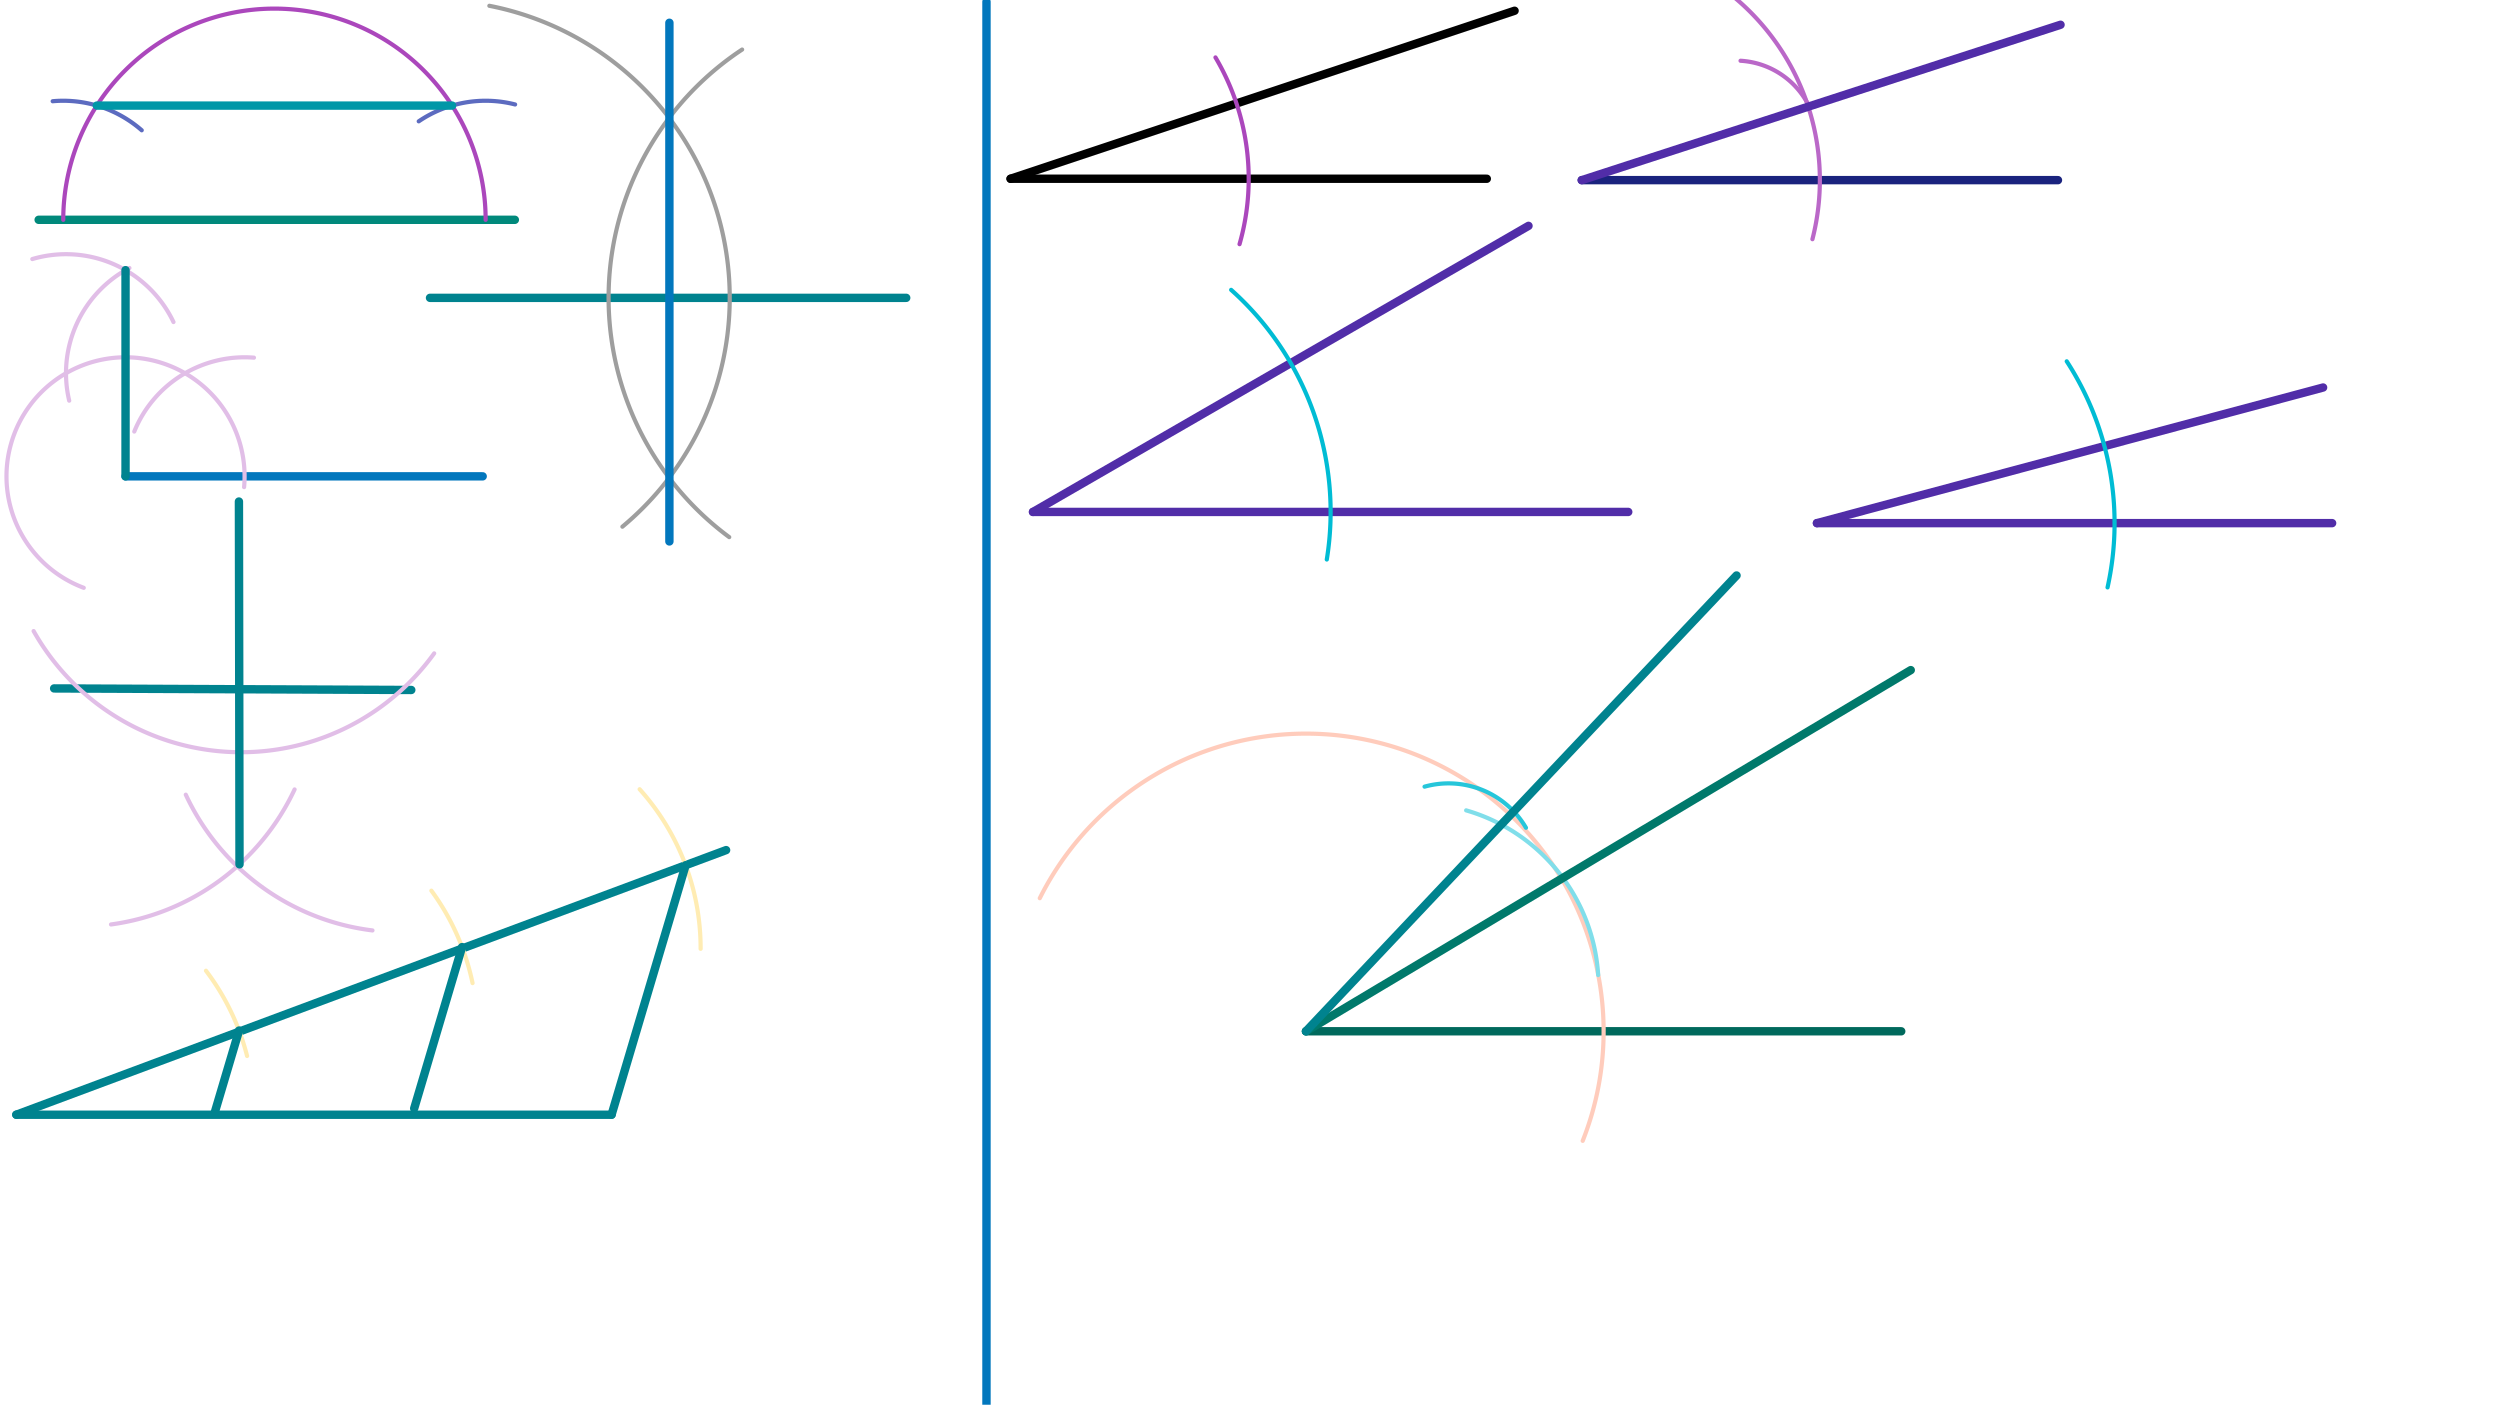 <svg xmlns="http://www.w3.org/2000/svg" class="svg--1it" height="100%" preserveAspectRatio="xMidYMid meet" viewBox="0 0 595.276 334.488" width="100%"><defs><marker id="marker-arrow" markerHeight="16" markerUnits="userSpaceOnUse" markerWidth="24" orient="auto-start-reverse" refX="24" refY="4" viewBox="0 0 24 8"><path d="M 0 0 L 24 4 L 0 8 z" stroke="inherit"></path></marker></defs><g class="aux-layer--1FB"></g><g class="main-layer--3Vd"><g class="element--2qn"><line stroke="#00897B" stroke-dasharray="none" stroke-linecap="round" stroke-width="2" x1="9.205" x2="122.591" y1="52.339" y2="52.339"></line></g><g class="element--2qn"><path d="M 115.634 52.339 A 50.286 50.286 0 0 0 15.062 52.339" fill="none" stroke="#AB47BC" stroke-dasharray="none" stroke-linecap="round" stroke-width="1"></path></g><g class="element--2qn"><path d="M 122.647 24.874 A 28.346 28.346 0 0 0 99.708 28.889" fill="none" stroke="#5C6BC0" stroke-dasharray="none" stroke-linecap="round" stroke-width="1"></path></g><g class="element--2qn"><path d="M 33.743 31.019 A 28.346 28.346 0 0 0 12.551 24.104" fill="none" stroke="#5C6BC0" stroke-dasharray="none" stroke-linecap="round" stroke-width="1"></path></g><g class="element--2qn"><line stroke="#0097A7" stroke-dasharray="none" stroke-linecap="round" stroke-width="2" x1="23.052" x2="107.644" y1="25.142" y2="25.142"></line></g><g class="element--2qn"><line stroke="#0277BD" stroke-dasharray="none" stroke-linecap="round" stroke-width="2" x1="29.891" x2="114.93" y1="113.422" y2="113.422"></line></g><g class="element--2qn"><path d="M 58.121 115.988 A 28.346 28.346 0 1 0 19.938 139.963" fill="none" stroke="#E1BEE7" stroke-dasharray="none" stroke-linecap="round" stroke-width="1"></path></g><g class="element--2qn"><path d="M 31.975 102.753 A 28.346 28.346 0 0 1 60.462 85.163" fill="none" stroke="#E1BEE7" stroke-dasharray="none" stroke-linecap="round" stroke-width="1"></path></g><g class="element--2qn"><path d="M 16.479 95.401 A 28.346 28.346 0 0 1 30.81 63.816" fill="none" stroke="#E1BEE7" stroke-dasharray="none" stroke-linecap="round" stroke-width="1"></path></g><g class="element--2qn"><path d="M 41.306 76.677 A 28.346 28.346 0 0 0 7.698 61.685" fill="none" stroke="#E1BEE7" stroke-dasharray="none" stroke-linecap="round" stroke-width="1"></path></g><g class="element--2qn"><line stroke="#00838F" stroke-dasharray="none" stroke-linecap="round" stroke-width="2" x1="29.891" x2="29.891" y1="113.422" y2="64.324"></line></g><g class="element--2qn"><line stroke="#00838F" stroke-dasharray="none" stroke-linecap="round" stroke-width="2" x1="12.891" x2="97.929" y1="163.922" y2="164.29"></line></g><g class="element--2qn"><path d="M 103.379 155.576 A 56.693 56.693 0 0 1 8.007 150.266" fill="none" stroke="#E1BEE7" stroke-dasharray="none" stroke-linecap="round" stroke-width="1"></path></g><g class="element--2qn"><path d="M 70.143 187.976 A 56.693 56.693 0 0 1 26.439 220.123" fill="none" stroke="#E1BEE7" stroke-dasharray="none" stroke-linecap="round" stroke-width="1"></path></g><g class="element--2qn"><path d="M 44.239 189.226 A 56.693 56.693 0 0 0 88.684 221.546" fill="none" stroke="#E1BEE7" stroke-dasharray="none" stroke-linecap="round" stroke-width="1"></path></g><g class="element--2qn"><line stroke="#00838F" stroke-dasharray="none" stroke-linecap="round" stroke-width="2" x1="57.03" x2="56.891" y1="205.806" y2="119.422"></line></g><g class="element--2qn"><line stroke="#00838F" stroke-dasharray="none" stroke-linecap="round" stroke-width="2" x1="3.891" x2="145.623" y1="265.422" y2="265.422"></line></g><g class="element--2qn"><line stroke="#00838F" stroke-dasharray="none" stroke-linecap="round" stroke-width="2" x1="3.891" x2="172.891" y1="265.422" y2="202.422"></line></g><g class="element--2qn"><path d="M 49.048 231.146 A 56.693 56.693 0 0 1 58.832 251.437" fill="none" stroke="#FFECB3" stroke-dasharray="none" stroke-linecap="round" stroke-width="1"></path></g><g class="element--2qn"><path d="M 102.72 212.079 A 56.693 56.693 0 0 1 112.519 234.083" fill="none" stroke="#FFECB3" stroke-dasharray="none" stroke-linecap="round" stroke-width="1"></path></g><g class="element--2qn"><path d="M 166.827 225.921 A 56.693 56.693 0 0 0 152.307 187.927" fill="none" stroke="#FFECB3" stroke-dasharray="none" stroke-linecap="round" stroke-width="1"></path></g><g class="element--2qn"><line stroke="#00838F" stroke-dasharray="none" stroke-linecap="round" stroke-width="2" x1="56.923" x2="51.123" y1="245.381" y2="264.922"></line></g><g class="element--2qn"><line stroke="#00838F" stroke-dasharray="none" stroke-linecap="round" stroke-width="2" x1="110.022" x2="98.623" y1="225.517" y2="263.922"></line></g><g class="element--2qn"><line stroke="#00838F" stroke-dasharray="none" stroke-linecap="round" stroke-width="2" x1="163.256" x2="145.623" y1="206.013" y2="265.422"></line></g><g class="element--2qn"><line stroke="#00838F" stroke-dasharray="none" stroke-linecap="round" stroke-width="2" x1="102.391" x2="215.776" y1="70.922" y2="70.922"></line></g><g class="element--2qn"><path d="M 148.205 125.407 A 70.866 70.866 0 0 0 116.526 1.38" fill="none" stroke="#9E9E9E" stroke-dasharray="none" stroke-linecap="round" stroke-width="1"></path></g><g class="element--2qn"><path d="M 173.631 127.893 A 70.866 70.866 0 0 1 176.702 11.802" fill="none" stroke="#9E9E9E" stroke-dasharray="none" stroke-linecap="round" stroke-width="1"></path></g><g class="element--2qn"><line stroke="#0277BD" stroke-dasharray="none" stroke-linecap="round" stroke-width="2" x1="159.391" x2="159.391" y1="128.922" y2="5.422"></line></g><g class="element--2qn"><line stroke="#0277BD" stroke-dasharray="none" stroke-linecap="round" stroke-width="2" x1="234.891" x2="234.891" y1="0.422" y2="337.422"></line></g><g class="element--2qn"><line stroke="#000000" stroke-dasharray="none" stroke-linecap="round" stroke-width="2" x1="240.635" x2="354.021" y1="42.562" y2="42.562"></line></g><g class="element--2qn"><line stroke="#000000" stroke-dasharray="none" stroke-linecap="round" stroke-width="2" x1="240.635" x2="360.635" y1="42.562" y2="2.562"></line></g><g class="element--2qn"><path d="M 289.418 13.678 A 56.693 56.693 0 0 1 295.147 58.137" fill="none" stroke="#AB47BC" stroke-dasharray="none" stroke-linecap="round" stroke-width="1"></path></g><g class="element--2qn"><line stroke="#1A237E" stroke-dasharray="none" stroke-linecap="round" stroke-width="2" x1="376.635" x2="490.021" y1="42.896" y2="42.896"></line></g><g class="element--2qn"><path d="M 431.558 56.953 A 56.693 56.693 0 0 0 407.32 -4.775" fill="none" stroke="#BA68C8" stroke-dasharray="none" stroke-linecap="round" stroke-width="1"></path></g><g class="element--2qn"><path d="M 430.419 24.635 A 19.462 19.462 0 0 0 414.445 14.468" fill="none" stroke="#BA68C8" stroke-dasharray="none" stroke-linecap="round" stroke-width="1"></path></g><g class="element--2qn"><line stroke="#512DA8" stroke-dasharray="none" stroke-linecap="round" stroke-width="2" x1="376.635" x2="490.635" y1="42.896" y2="5.896"></line></g><g class="element--2qn"><line stroke="#512DA8" stroke-dasharray="none" stroke-linecap="round" stroke-width="2" x1="245.969" x2="387.701" y1="121.896" y2="121.896"></line></g><g class="element--2qn"><line stroke="#512DA8" stroke-dasharray="none" stroke-linecap="round" stroke-width="2" x1="245.969" x2="363.95" y1="121.896" y2="53.78"></line></g><g class="element--2qn"><line stroke="#512DA8" stroke-dasharray="none" stroke-linecap="round" stroke-width="2" x1="432.635" x2="555.302" y1="124.562" y2="124.562"></line></g><g class="element--2qn"><line stroke="#512DA8" stroke-dasharray="none" stroke-linecap="round" stroke-width="2" x1="432.635" x2="553.154" y1="124.562" y2="92.27"></line></g><g class="element--2qn"><path d="M 315.924 133.222 A 70.866 70.866 0 0 0 293.151 69.02" fill="none" stroke="#00BCD4" stroke-dasharray="none" stroke-linecap="round" stroke-width="1"></path></g><g class="element--2qn"><path d="M 492.114 86.036 A 70.866 70.866 0 0 1 501.83 139.865" fill="none" stroke="#00BCD4" stroke-dasharray="none" stroke-linecap="round" stroke-width="1"></path></g><g class="element--2qn"><line stroke="#00695C" stroke-dasharray="none" stroke-linecap="round" stroke-width="2" x1="310.969" x2="452.701" y1="245.562" y2="245.562"></line></g><g class="element--2qn"><path d="M 376.861 271.645 A 70.866 70.866 0 0 0 247.584 213.87" fill="none" stroke="#FFCCBC" stroke-dasharray="none" stroke-linecap="round" stroke-width="1"></path></g><g class="element--2qn"><path d="M 380.543 232.171 A 43.659 43.659 0 0 0 349.109 192.958" fill="none" stroke="#80DEEA" stroke-dasharray="none" stroke-linecap="round" stroke-width="1"></path></g><g class="element--2qn"><line stroke="#00796B" stroke-dasharray="none" stroke-linecap="round" stroke-width="2" x1="310.969" x2="454.969" y1="245.562" y2="159.562"></line></g><g class="element--2qn"><path d="M 339.205 187.312 A 21.35 21.35 0 0 1 363.343 197.094" fill="none" stroke="#26C6DA" stroke-dasharray="none" stroke-linecap="round" stroke-width="1"></path></g><g class="element--2qn"><line stroke="#00838F" stroke-dasharray="none" stroke-linecap="round" stroke-width="2" x1="310.969" x2="413.491" y1="245.562" y2="137.027"></line></g></g><g class="snaps-layer--2PT"></g><g class="temp-layer--rAP"></g></svg>